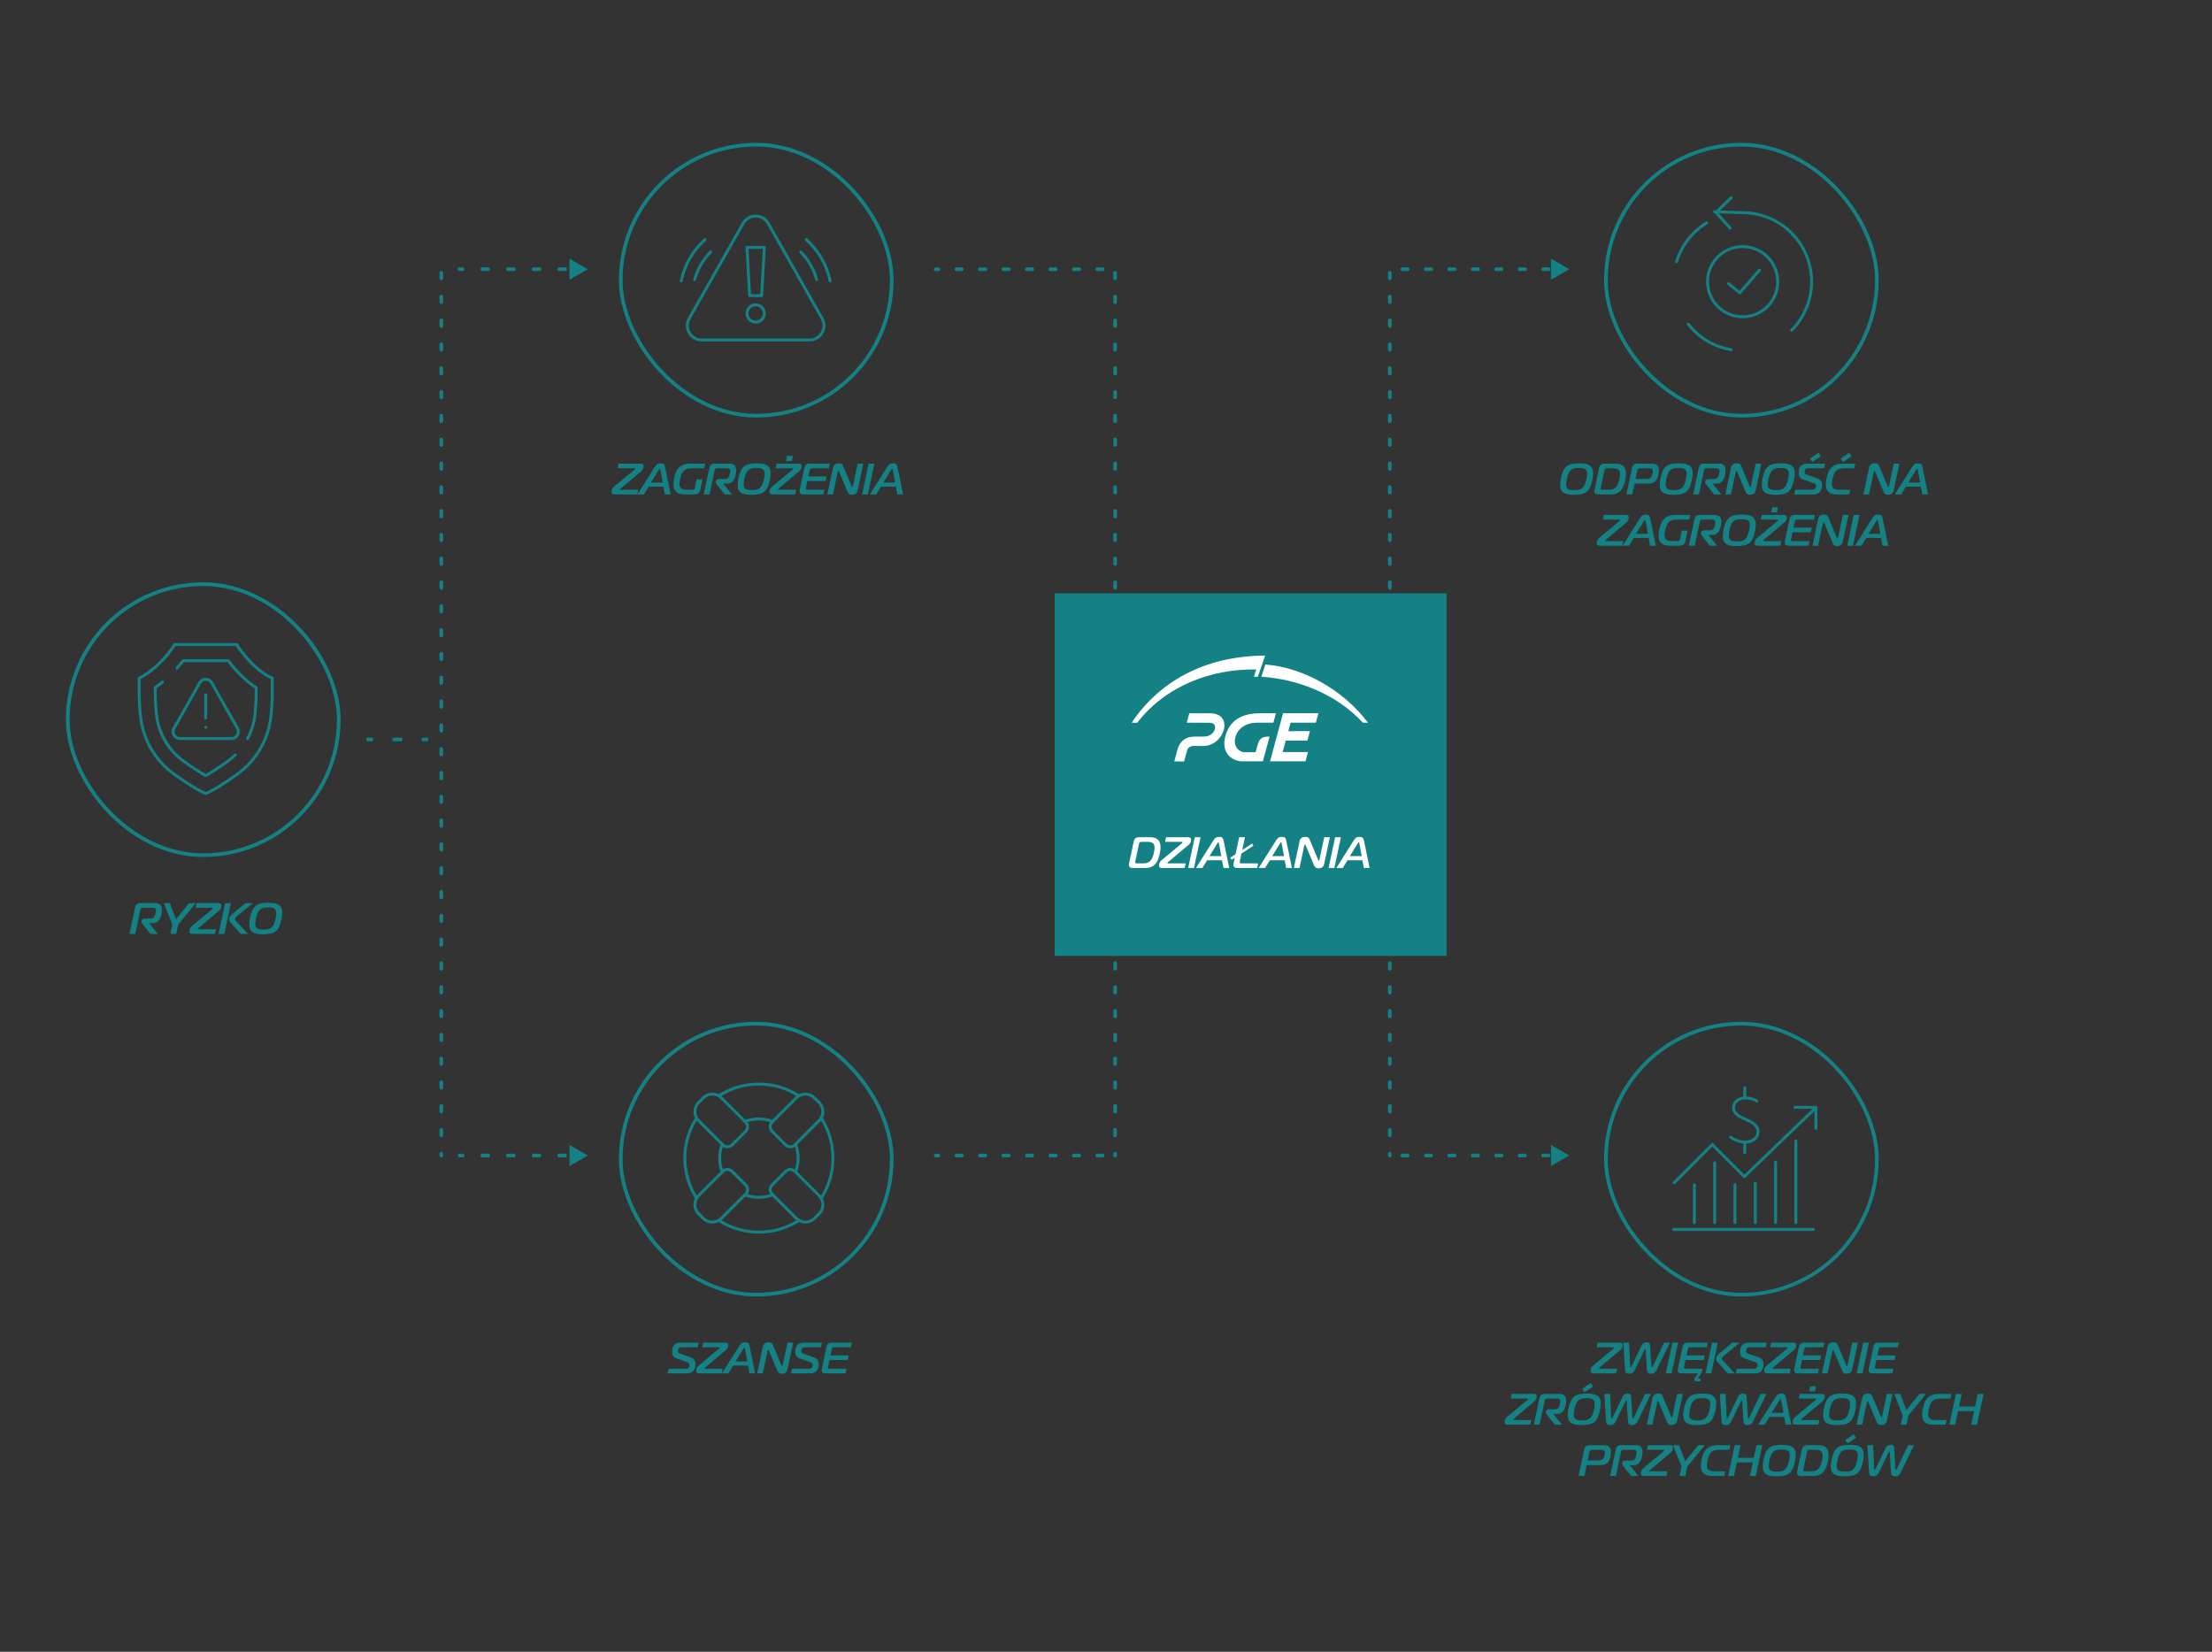 <?xml version="1.0" encoding="UTF-8"?> <svg xmlns="http://www.w3.org/2000/svg" width="604" height="451" viewBox="0 0 604 451" fill="none"><rect x="0" y="0" width="604" height="451" fill="#333333" stroke="none"/><g clip-path="url(#clip0_2005_5137)"><rect x="288.5" y="162.5" width="106" height="98" fill="#148284" stroke="#148284"></rect><path d="M173.985 135H167.961C167.613 135 166.989 134.976 166.989 134.376C166.989 133.848 167.133 133.332 167.637 132.912L173.229 128.268C173.337 128.172 173.421 128.088 173.421 127.98C173.421 127.908 173.385 127.86 173.229 127.86H168.657L168.921 126.6H174.957C175.365 126.6 175.749 126.744 175.749 127.224C175.749 127.752 175.629 128.208 175.149 128.616L169.461 133.392C169.377 133.464 169.293 133.536 169.293 133.656C169.293 133.728 169.341 133.74 169.413 133.74H174.261L173.985 135ZM174.055 135L178.819 127.452C179.263 126.744 179.635 126.504 180.391 126.504C181.111 126.504 181.435 126.732 181.579 127.452L183.139 135H181.567L181.159 132.876H177.115L175.807 135H174.055ZM179.863 128.328L177.751 131.748H180.979L180.343 128.328C180.319 128.196 180.283 127.98 180.175 127.98C180.067 127.98 179.947 128.196 179.863 128.328ZM192.272 127.86H189.008C186.968 127.86 186.188 128.52 185.708 130.8C185.588 131.328 185.528 131.772 185.528 132.144C185.528 133.356 186.188 133.74 187.76 133.74H189.032C189.512 133.74 189.656 133.62 189.752 133.14L190.232 130.884H191.816L191.216 133.74C191.012 134.7 190.436 135 189.716 135H186.86C184.652 135 183.896 133.86 183.896 132.252C183.896 131.76 183.968 131.232 184.076 130.68C184.58 128.16 185.528 126.6 188.528 126.6H192.536L192.272 127.86ZM193.731 135H192.147L193.671 127.86C193.875 126.9 194.319 126.6 195.159 126.6H199.275C200.499 126.6 201.015 127.284 201.015 128.388C201.015 128.688 201.003 129.012 200.931 129.372C200.571 131.22 199.911 132.06 198.387 132.06H197.547L197.535 132.12L199.875 135H197.907L195.711 132.276C195.579 132.108 195.447 131.88 195.447 131.664C195.447 131.628 195.447 131.58 195.459 131.544L195.495 131.376C195.567 131.04 195.867 130.8 196.335 130.8H197.967C198.843 130.8 199.095 130.212 199.299 129.252C199.359 128.988 199.383 128.76 199.383 128.58C199.383 128.088 199.143 127.86 198.411 127.86H195.855C195.375 127.86 195.231 127.98 195.123 128.46L193.731 135ZM206.719 126.504C209.239 126.504 210.427 127.176 210.427 129.204C210.427 129.696 210.379 130.26 210.247 130.92C209.527 134.436 208.267 135.096 205.135 135.096C202.627 135.096 201.427 134.436 201.427 132.396C201.427 131.904 201.487 131.34 201.619 130.68C202.339 127.164 203.611 126.504 206.719 126.504ZM203.251 130.8C203.131 131.376 203.059 131.868 203.059 132.252C203.059 133.476 203.719 133.836 205.279 133.836C207.343 133.836 208.099 133.2 208.615 130.8C208.735 130.236 208.795 129.756 208.795 129.372C208.795 128.124 208.135 127.764 206.563 127.764C204.499 127.764 203.755 128.4 203.251 130.8ZM217.121 135H211.097C210.749 135 210.125 134.976 210.125 134.376C210.125 133.848 210.269 133.332 210.773 132.912L216.365 128.268C216.473 128.172 216.557 128.088 216.557 127.98C216.557 127.908 216.521 127.86 216.365 127.86H211.793L212.057 126.6H218.093C218.501 126.6 218.885 126.744 218.885 127.224C218.885 127.752 218.765 128.208 218.285 128.616L212.597 133.392C212.513 133.464 212.429 133.536 212.429 133.656C212.429 133.728 212.477 133.74 212.549 133.74H217.397L217.121 135ZM216.209 125.904H214.625L214.925 124.512H216.509L216.209 125.904ZM225.1 133.74L224.824 135H219.316C218.716 135 218.32 134.712 218.32 134.112C218.32 134.004 218.344 133.872 218.368 133.74L219.616 127.86C219.82 126.9 220.264 126.6 221.104 126.6H226.564L226.3 127.86H221.8C221.32 127.86 221.176 127.98 221.068 128.46L220.72 130.08H225.7L225.436 131.34H220.456L220.072 133.14C220.048 133.248 220.036 133.344 220.036 133.416C220.036 133.668 220.18 133.74 220.552 133.74H225.1ZM235.737 126.6L234.189 133.908C234.009 134.76 233.373 135.096 232.689 135.096C232.173 135.096 231.729 134.976 231.477 134.388L229.125 128.796C229.041 128.604 229.017 128.592 228.981 128.592C228.921 128.592 228.801 128.652 228.765 128.832L227.445 135H225.909L227.481 127.644C227.637 126.912 228.201 126.504 229.005 126.504C229.761 126.504 230.037 126.792 230.193 127.164L232.557 132.792C232.605 132.876 232.605 132.996 232.713 132.996C232.833 132.996 232.869 132.864 232.881 132.792L234.201 126.6H235.737ZM236.973 135H235.389L237.177 126.6H238.761L236.973 135ZM237.512 135L242.276 127.452C242.72 126.744 243.092 126.504 243.848 126.504C244.568 126.504 244.892 126.732 245.036 127.452L246.596 135H245.024L244.616 132.876H240.572L239.264 135H237.512ZM243.32 128.328L241.208 131.748H244.436L243.8 128.328C243.776 128.196 243.74 127.98 243.632 127.98C243.524 127.98 243.404 128.196 243.32 128.328Z" fill="#148284"></path><path d="M182.326 375L182.602 373.74H187.258C188.014 373.74 188.182 373.248 188.242 372.972C188.266 372.852 188.29 372.696 188.29 372.588C188.29 372.336 188.134 372.108 187.63 371.928L184.654 370.884C183.862 370.608 183.526 369.996 183.526 369.216C183.526 369 183.526 368.76 183.562 368.508C183.754 367.296 184.354 366.6 185.926 366.6H190.762L190.498 367.86H186.082C185.566 367.86 185.302 368.004 185.194 368.556C185.17 368.688 185.146 368.856 185.146 368.976C185.146 369.228 185.278 369.444 185.722 369.6L188.47 370.572C189.406 370.896 189.91 371.424 189.91 372.336C189.91 372.528 189.91 372.732 189.874 372.96C189.682 374.208 189.022 375 187.606 375H182.326ZM197.065 375H191.041C190.693 375 190.069 374.976 190.069 374.376C190.069 373.848 190.213 373.332 190.717 372.912L196.309 368.268C196.417 368.172 196.501 368.088 196.501 367.98C196.501 367.908 196.465 367.86 196.309 367.86H191.737L192.001 366.6H198.037C198.445 366.6 198.829 366.744 198.829 367.224C198.829 367.752 198.709 368.208 198.229 368.616L192.541 373.392C192.457 373.464 192.373 373.536 192.373 373.656C192.373 373.728 192.421 373.74 192.493 373.74H197.341L197.065 375ZM197.135 375L201.899 367.452C202.343 366.744 202.715 366.504 203.471 366.504C204.191 366.504 204.515 366.732 204.659 367.452L206.219 375H204.647L204.239 372.876H200.195L198.887 375H197.135ZM202.943 368.328L200.831 371.748H204.059L203.423 368.328C203.399 368.196 203.363 367.98 203.255 367.98C203.147 367.98 203.027 368.196 202.943 368.328ZM216.571 366.6L215.023 373.908C214.843 374.76 214.207 375.096 213.523 375.096C213.007 375.096 212.563 374.976 212.311 374.388L209.959 368.796C209.875 368.604 209.851 368.592 209.815 368.592C209.755 368.592 209.635 368.652 209.599 368.832L208.279 375H206.743L208.315 367.644C208.471 366.912 209.035 366.504 209.839 366.504C210.595 366.504 210.871 366.792 211.027 367.164L213.391 372.792C213.439 372.876 213.439 372.996 213.547 372.996C213.667 372.996 213.703 372.864 213.715 372.792L215.035 366.6H216.571ZM215.971 375L216.247 373.74H220.903C221.659 373.74 221.827 373.248 221.887 372.972C221.911 372.852 221.935 372.696 221.935 372.588C221.935 372.336 221.779 372.108 221.275 371.928L218.299 370.884C217.507 370.608 217.171 369.996 217.171 369.216C217.171 369 217.171 368.76 217.207 368.508C217.399 367.296 217.999 366.6 219.571 366.6H224.407L224.143 367.86H219.727C219.211 367.86 218.947 368.004 218.839 368.556C218.815 368.688 218.791 368.856 218.791 368.976C218.791 369.228 218.923 369.444 219.367 369.6L222.115 370.572C223.051 370.896 223.555 371.424 223.555 372.336C223.555 372.528 223.555 372.732 223.519 372.96C223.327 374.208 222.667 375 221.251 375H215.971ZM231.141 373.74L230.865 375H225.357C224.757 375 224.361 374.712 224.361 374.112C224.361 374.004 224.385 373.872 224.409 373.74L225.657 367.86C225.861 366.9 226.305 366.6 227.145 366.6H232.605L232.341 367.86H227.841C227.361 367.86 227.217 367.98 227.109 368.46L226.761 370.08H231.741L231.477 371.34H226.497L226.113 373.14C226.089 373.248 226.077 373.344 226.077 373.416C226.077 373.668 226.221 373.74 226.593 373.74H231.141Z" fill="#148284"></path><path d="M431.294 126.504C433.814 126.504 435.002 127.176 435.002 129.204C435.002 129.696 434.954 130.26 434.822 130.92C434.102 134.436 432.842 135.096 429.71 135.096C427.202 135.096 426.002 134.436 426.002 132.396C426.002 131.904 426.062 131.34 426.194 130.68C426.914 127.164 428.186 126.504 431.294 126.504ZM427.826 130.8C427.706 131.376 427.634 131.868 427.634 132.252C427.634 133.476 428.294 133.836 429.854 133.836C431.918 133.836 432.674 133.2 433.19 130.8C433.31 130.236 433.37 129.756 433.37 129.372C433.37 128.124 432.71 127.764 431.138 127.764C429.074 127.764 428.33 128.4 427.826 130.8ZM439.811 135H436.343C435.743 135 435.347 134.712 435.347 134.112C435.347 134.004 435.371 133.872 435.395 133.74L436.643 127.86C436.847 126.9 437.291 126.6 438.131 126.6H441.263C443.375 126.6 443.987 127.86 443.987 129.336C443.987 129.852 443.915 130.392 443.807 130.92C443.375 133.08 442.571 135 439.811 135ZM440.567 127.86H438.827C438.347 127.86 438.203 127.98 438.095 128.46L437.099 133.14C437.075 133.248 437.063 133.344 437.063 133.416C437.063 133.668 437.207 133.74 437.579 133.74H439.319C441.239 133.74 441.827 132.48 442.175 130.8C442.283 130.308 442.355 129.864 442.355 129.468C442.355 128.496 441.935 127.86 440.567 127.86ZM444.108 135L445.632 127.86C445.836 126.9 446.28 126.6 447.12 126.6H451.176C452.532 126.6 452.94 127.392 452.94 128.4C452.94 128.724 452.916 129.072 452.856 129.42C452.604 130.872 452.064 132.024 450.144 132.024H446.328L445.692 135H444.108ZM446.592 130.764H449.628C450.708 130.764 450.996 130.26 451.224 129.3C451.284 129.048 451.32 128.82 451.32 128.64C451.32 128.112 451.044 127.86 450.252 127.86H447.816C447.336 127.86 447.192 127.98 447.084 128.46L446.592 130.764ZM458.481 126.504C461.001 126.504 462.189 127.176 462.189 129.204C462.189 129.696 462.141 130.26 462.009 130.92C461.289 134.436 460.029 135.096 456.897 135.096C454.389 135.096 453.189 134.436 453.189 132.396C453.189 131.904 453.249 131.34 453.381 130.68C454.101 127.164 455.373 126.504 458.481 126.504ZM455.013 130.8C454.893 131.376 454.821 131.868 454.821 132.252C454.821 133.476 455.481 133.836 457.041 133.836C459.105 133.836 459.861 133.2 460.377 130.8C460.497 130.236 460.557 129.756 460.557 129.372C460.557 128.124 459.897 127.764 458.325 127.764C456.261 127.764 455.517 128.4 455.013 130.8ZM463.891 135H462.307L463.831 127.86C464.035 126.9 464.479 126.6 465.319 126.6H469.435C470.659 126.6 471.175 127.284 471.175 128.388C471.175 128.688 471.163 129.012 471.091 129.372C470.731 131.22 470.071 132.06 468.547 132.06H467.707L467.695 132.12L470.035 135H468.067L465.871 132.276C465.739 132.108 465.607 131.88 465.607 131.664C465.607 131.628 465.607 131.58 465.619 131.544L465.655 131.376C465.727 131.04 466.027 130.8 466.495 130.8H468.127C469.003 130.8 469.255 130.212 469.459 129.252C469.519 128.988 469.543 128.76 469.543 128.58C469.543 128.088 469.303 127.86 468.571 127.86H466.015C465.535 127.86 465.391 127.98 465.283 128.46L463.891 135ZM480.947 126.6L479.399 133.908C479.219 134.76 478.583 135.096 477.899 135.096C477.383 135.096 476.939 134.976 476.687 134.388L474.335 128.796C474.251 128.604 474.227 128.592 474.191 128.592C474.131 128.592 474.011 128.652 473.975 128.832L472.655 135H471.119L472.691 127.644C472.847 126.912 473.411 126.504 474.215 126.504C474.971 126.504 475.247 126.792 475.403 127.164L477.767 132.792C477.815 132.876 477.815 132.996 477.923 132.996C478.043 132.996 478.079 132.864 478.091 132.792L479.411 126.6H480.947ZM486.36 126.504C488.88 126.504 490.068 127.176 490.068 129.204C490.068 129.696 490.02 130.26 489.888 130.92C489.168 134.436 487.908 135.096 484.776 135.096C482.268 135.096 481.068 134.436 481.068 132.396C481.068 131.904 481.128 131.34 481.26 130.68C481.98 127.164 483.252 126.504 486.36 126.504ZM482.892 130.8C482.772 131.376 482.7 131.868 482.7 132.252C482.7 133.476 483.36 133.836 484.92 133.836C486.984 133.836 487.74 133.2 488.256 130.8C488.376 130.236 488.436 129.756 488.436 129.372C488.436 128.124 487.776 127.764 486.204 127.764C484.14 127.764 483.396 128.4 482.892 130.8ZM489.934 135L490.21 133.74H494.866C495.622 133.74 495.79 133.248 495.85 132.972C495.874 132.852 495.898 132.696 495.898 132.588C495.898 132.336 495.742 132.108 495.238 131.928L492.262 130.884C491.47 130.608 491.134 129.996 491.134 129.216C491.134 129 491.134 128.76 491.17 128.508C491.362 127.296 491.962 126.6 493.534 126.6H498.37L498.106 127.86H493.69C493.174 127.86 492.91 128.004 492.802 128.556C492.778 128.688 492.754 128.856 492.754 128.976C492.754 129.228 492.886 129.444 493.33 129.6L496.078 130.572C497.014 130.896 497.518 131.424 497.518 132.336C497.518 132.528 497.518 132.732 497.482 132.96C497.29 134.208 496.63 135 495.214 135H489.934ZM496.534 123.636L497.23 124.536L494.902 126.12L494.218 125.232L496.534 123.636ZM504.924 135H501.54C499.332 135 498.564 133.86 498.564 132.252C498.564 131.76 498.636 131.232 498.744 130.68C499.248 128.16 500.208 126.6 503.208 126.6H506.58L506.316 127.86H503.688C501.648 127.86 500.856 128.52 500.376 130.8C500.256 131.328 500.196 131.772 500.196 132.144C500.196 133.356 500.868 133.74 502.44 133.74H505.2L504.924 135ZM504.924 123.636L505.62 124.536L503.292 126.12L502.608 125.232L504.924 123.636ZM518.635 126.6L517.087 133.908C516.907 134.76 516.271 135.096 515.587 135.096C515.071 135.096 514.627 134.976 514.375 134.388L512.023 128.796C511.939 128.604 511.915 128.592 511.879 128.592C511.819 128.592 511.699 128.652 511.663 128.832L510.343 135H508.807L510.379 127.644C510.535 126.912 511.099 126.504 511.903 126.504C512.659 126.504 512.935 126.792 513.091 127.164L515.455 132.792C515.503 132.876 515.503 132.996 515.611 132.996C515.731 132.996 515.767 132.864 515.779 132.792L517.099 126.6H518.635ZM517.387 135L522.151 127.452C522.595 126.744 522.967 126.504 523.723 126.504C524.443 126.504 524.767 126.732 524.911 127.452L526.471 135H524.899L524.491 132.876H520.447L519.139 135H517.387ZM523.195 128.328L521.083 131.748H524.311L523.675 128.328C523.651 128.196 523.615 127.98 523.507 127.98C523.399 127.98 523.279 128.196 523.195 128.328ZM442.985 149H436.961C436.613 149 435.989 148.976 435.989 148.376C435.989 147.848 436.133 147.332 436.637 146.912L442.229 142.268C442.337 142.172 442.421 142.088 442.421 141.98C442.421 141.908 442.385 141.86 442.229 141.86H437.657L437.921 140.6H443.957C444.365 140.6 444.749 140.744 444.749 141.224C444.749 141.752 444.629 142.208 444.149 142.616L438.461 147.392C438.377 147.464 438.293 147.536 438.293 147.656C438.293 147.728 438.341 147.74 438.413 147.74H443.261L442.985 149ZM443.055 149L447.819 141.452C448.263 140.744 448.635 140.504 449.391 140.504C450.111 140.504 450.435 140.732 450.579 141.452L452.139 149H450.567L450.159 146.876H446.115L444.807 149H443.055ZM448.863 142.328L446.751 145.748H449.979L449.343 142.328C449.319 142.196 449.283 141.98 449.175 141.98C449.067 141.98 448.947 142.196 448.863 142.328ZM461.272 141.86H458.008C455.968 141.86 455.188 142.52 454.708 144.8C454.588 145.328 454.528 145.772 454.528 146.144C454.528 147.356 455.188 147.74 456.76 147.74H458.032C458.512 147.74 458.656 147.62 458.752 147.14L459.232 144.884H460.816L460.216 147.74C460.012 148.7 459.436 149 458.716 149H455.86C453.652 149 452.896 147.86 452.896 146.252C452.896 145.76 452.968 145.232 453.076 144.68C453.58 142.16 454.528 140.6 457.528 140.6H461.536L461.272 141.86ZM462.731 149H461.147L462.671 141.86C462.875 140.9 463.319 140.6 464.159 140.6H468.275C469.499 140.6 470.015 141.284 470.015 142.388C470.015 142.688 470.003 143.012 469.931 143.372C469.571 145.22 468.911 146.06 467.387 146.06H466.547L466.535 146.12L468.875 149H466.907L464.711 146.276C464.579 146.108 464.447 145.88 464.447 145.664C464.447 145.628 464.447 145.58 464.459 145.544L464.495 145.376C464.567 145.04 464.867 144.8 465.335 144.8H466.967C467.843 144.8 468.095 144.212 468.299 143.252C468.359 142.988 468.383 142.76 468.383 142.58C468.383 142.088 468.143 141.86 467.411 141.86H464.855C464.375 141.86 464.231 141.98 464.123 142.46L462.731 149ZM475.719 140.504C478.239 140.504 479.427 141.176 479.427 143.204C479.427 143.696 479.379 144.26 479.247 144.92C478.527 148.436 477.267 149.096 474.135 149.096C471.627 149.096 470.427 148.436 470.427 146.396C470.427 145.904 470.487 145.34 470.619 144.68C471.339 141.164 472.611 140.504 475.719 140.504ZM472.251 144.8C472.131 145.376 472.059 145.868 472.059 146.252C472.059 147.476 472.719 147.836 474.279 147.836C476.343 147.836 477.099 147.2 477.615 144.8C477.735 144.236 477.795 143.756 477.795 143.372C477.795 142.124 477.135 141.764 475.563 141.764C473.499 141.764 472.755 142.4 472.251 144.8ZM486.121 149H480.097C479.749 149 479.125 148.976 479.125 148.376C479.125 147.848 479.269 147.332 479.773 146.912L485.365 142.268C485.473 142.172 485.557 142.088 485.557 141.98C485.557 141.908 485.521 141.86 485.365 141.86H480.793L481.057 140.6H487.093C487.501 140.6 487.885 140.744 487.885 141.224C487.885 141.752 487.765 142.208 487.285 142.616L481.597 147.392C481.513 147.464 481.429 147.536 481.429 147.656C481.429 147.728 481.477 147.74 481.549 147.74H486.397L486.121 149ZM485.209 139.904H483.625L483.925 138.512H485.509L485.209 139.904ZM494.1 147.74L493.824 149H488.316C487.716 149 487.32 148.712 487.32 148.112C487.32 148.004 487.344 147.872 487.368 147.74L488.616 141.86C488.82 140.9 489.264 140.6 490.104 140.6H495.564L495.3 141.86H490.8C490.32 141.86 490.176 141.98 490.068 142.46L489.72 144.08H494.7L494.436 145.34H489.456L489.072 147.14C489.048 147.248 489.036 147.344 489.036 147.416C489.036 147.668 489.18 147.74 489.552 147.74H494.1ZM504.737 140.6L503.189 147.908C503.009 148.76 502.373 149.096 501.689 149.096C501.173 149.096 500.729 148.976 500.477 148.388L498.125 142.796C498.041 142.604 498.017 142.592 497.981 142.592C497.921 142.592 497.801 142.652 497.765 142.832L496.445 149H494.909L496.481 141.644C496.637 140.912 497.201 140.504 498.005 140.504C498.761 140.504 499.037 140.792 499.193 141.164L501.557 146.792C501.605 146.876 501.605 146.996 501.713 146.996C501.833 146.996 501.869 146.864 501.881 146.792L503.201 140.6H504.737ZM505.973 149H504.389L506.177 140.6H507.761L505.973 149ZM506.512 149L511.276 141.452C511.72 140.744 512.092 140.504 512.848 140.504C513.568 140.504 513.892 140.732 514.036 141.452L515.596 149H514.024L513.616 146.876H509.572L508.264 149H506.512ZM512.32 142.328L510.208 145.748H513.436L512.8 142.328C512.776 142.196 512.74 141.98 512.632 141.98C512.524 141.98 512.404 142.196 512.32 142.328Z" fill="#148284"></path><path d="M441.297 375H435.273C434.925 375 434.301 374.976 434.301 374.376C434.301 373.848 434.445 373.332 434.949 372.912L440.541 368.268C440.649 368.172 440.733 368.088 440.733 367.98C440.733 367.908 440.697 367.86 440.541 367.86H435.969L436.233 366.6H442.269C442.677 366.6 443.061 366.744 443.061 367.224C443.061 367.752 442.941 368.208 442.461 368.616L436.773 373.392C436.689 373.464 436.605 373.536 436.605 373.656C436.605 373.728 436.653 373.74 436.725 373.74H441.573L441.297 375ZM445.472 373.116L448.244 367.368C448.4 367.044 448.7 366.504 449.6 366.504C450.416 366.504 450.548 366.984 450.572 367.368L450.92 373.116C450.92 373.2 450.968 373.32 451.052 373.32C451.16 373.32 451.256 373.164 451.304 373.068L454.388 366.6H455.996L452.408 373.92C452.084 374.58 451.772 375.096 450.812 375.096C449.852 375.096 449.732 374.58 449.696 374.016L449.372 368.58C449.372 368.424 449.336 368.352 449.264 368.352C449.18 368.352 449.132 368.424 449.048 368.58L446.408 374.016C446.132 374.58 445.808 375.096 444.848 375.096C443.888 375.096 443.768 374.58 443.72 373.92L443.264 366.6H444.824L445.124 373.092C445.124 373.188 445.124 373.32 445.244 373.32C445.328 373.32 445.424 373.224 445.472 373.116ZM456.438 375H454.854L456.642 366.6H458.226L456.438 375ZM464.261 377.16H463.217C462.905 377.16 462.629 377.016 462.629 376.668C462.629 376.452 462.689 376.296 462.869 376.056L463.649 375H459.101C458.501 375 458.105 374.712 458.105 374.112C458.105 374.004 458.129 373.872 458.153 373.74L459.401 367.86C459.605 366.9 460.049 366.6 460.889 366.6H466.349L466.085 367.86H461.585C461.105 367.86 460.961 367.98 460.853 368.46L460.505 370.08H465.485L465.221 371.34H460.241L459.857 373.14C459.833 373.248 459.821 373.344 459.821 373.416C459.821 373.668 459.965 373.74 460.337 373.74H464.885L464.609 375L463.805 376.056C463.697 376.2 463.661 376.26 463.661 376.332C463.661 376.44 463.829 376.44 463.913 376.44H464.417L464.261 377.16ZM473.734 375H471.79L468.994 371.94C468.802 371.736 468.622 371.364 468.622 371.124C468.622 370.608 468.754 370.152 469.27 369.72L473.026 366.6H475.09L470.722 370.164C470.41 370.416 470.182 370.596 470.182 370.932C470.182 371.196 470.338 371.364 470.518 371.556L473.734 375ZM465.694 375L467.482 366.6H469.066L467.278 375H465.694ZM473.961 375L474.237 373.74H478.893C479.649 373.74 479.817 373.248 479.877 372.972C479.901 372.852 479.925 372.696 479.925 372.588C479.925 372.336 479.769 372.108 479.265 371.928L476.289 370.884C475.497 370.608 475.161 369.996 475.161 369.216C475.161 369 475.161 368.76 475.197 368.508C475.389 367.296 475.989 366.6 477.561 366.6H482.397L482.133 367.86H477.717C477.201 367.86 476.937 368.004 476.829 368.556C476.805 368.688 476.781 368.856 476.781 368.976C476.781 369.228 476.913 369.444 477.357 369.6L480.105 370.572C481.041 370.896 481.545 371.424 481.545 372.336C481.545 372.528 481.545 372.732 481.509 372.96C481.317 374.208 480.657 375 479.241 375H473.961ZM488.699 375H482.675C482.327 375 481.703 374.976 481.703 374.376C481.703 373.848 481.847 373.332 482.351 372.912L487.943 368.268C488.051 368.172 488.135 368.088 488.135 367.98C488.135 367.908 488.099 367.86 487.943 367.86H483.371L483.635 366.6H489.671C490.079 366.6 490.463 366.744 490.463 367.224C490.463 367.752 490.343 368.208 489.863 368.616L484.175 373.392C484.091 373.464 484.007 373.536 484.007 373.656C484.007 373.728 484.055 373.74 484.127 373.74H488.975L488.699 375ZM496.678 373.74L496.402 375H490.894C490.294 375 489.898 374.712 489.898 374.112C489.898 374.004 489.922 373.872 489.946 373.74L491.194 367.86C491.398 366.9 491.842 366.6 492.682 366.6H498.142L497.878 367.86H493.378C492.898 367.86 492.754 367.98 492.646 368.46L492.298 370.08H497.278L497.014 371.34H492.034L491.65 373.14C491.626 373.248 491.614 373.344 491.614 373.416C491.614 373.668 491.758 373.74 492.13 373.74H496.678ZM507.315 366.6L505.767 373.908C505.587 374.76 504.951 375.096 504.267 375.096C503.751 375.096 503.307 374.976 503.055 374.388L500.703 368.796C500.619 368.604 500.595 368.592 500.559 368.592C500.499 368.592 500.379 368.652 500.343 368.832L499.023 375H497.487L499.059 367.644C499.215 366.912 499.779 366.504 500.583 366.504C501.339 366.504 501.615 366.792 501.771 367.164L504.135 372.792C504.183 372.876 504.183 372.996 504.291 372.996C504.411 372.996 504.447 372.864 504.459 372.792L505.779 366.6H507.315ZM508.551 375H506.967L508.755 366.6H510.339L508.551 375ZM516.999 373.74L516.723 375H511.215C510.615 375 510.219 374.712 510.219 374.112C510.219 374.004 510.243 373.872 510.267 373.74L511.515 367.86C511.719 366.9 512.163 366.6 513.003 366.6H518.463L518.199 367.86H513.699C513.219 367.86 513.075 367.98 512.967 368.46L512.619 370.08H517.599L517.335 371.34H512.355L511.971 373.14C511.947 373.248 511.935 373.344 511.935 373.416C511.935 373.668 512.079 373.74 512.451 373.74H516.999ZM417.836 389H411.812C411.464 389 410.84 388.976 410.84 388.376C410.84 387.848 410.984 387.332 411.488 386.912L417.08 382.268C417.188 382.172 417.272 382.088 417.272 381.98C417.272 381.908 417.236 381.86 417.08 381.86H412.508L412.772 380.6H418.808C419.216 380.6 419.6 380.744 419.6 381.224C419.6 381.752 419.48 382.208 419 382.616L413.312 387.392C413.228 387.464 413.144 387.536 413.144 387.656C413.144 387.728 413.192 387.74 413.264 387.74H418.112L417.836 389ZM420.391 389H418.807L420.331 381.86C420.535 380.9 420.979 380.6 421.819 380.6H425.935C427.159 380.6 427.675 381.284 427.675 382.388C427.675 382.688 427.663 383.012 427.591 383.372C427.231 385.22 426.571 386.06 425.047 386.06H424.207L424.195 386.12L426.535 389H424.567L422.371 386.276C422.239 386.108 422.107 385.88 422.107 385.664C422.107 385.628 422.107 385.58 422.119 385.544L422.155 385.376C422.227 385.04 422.527 384.8 422.995 384.8H424.627C425.503 384.8 425.755 384.212 425.959 383.252C426.019 382.988 426.043 382.76 426.043 382.58C426.043 382.088 425.803 381.86 425.071 381.86H422.515C422.035 381.86 421.891 381.98 421.783 382.46L420.391 389ZM433.379 380.504C435.899 380.504 437.087 381.176 437.087 383.204C437.087 383.696 437.039 384.26 436.907 384.92C436.187 388.436 434.927 389.096 431.795 389.096C429.287 389.096 428.087 388.436 428.087 386.396C428.087 385.904 428.147 385.34 428.279 384.68C428.999 381.164 430.271 380.504 433.379 380.504ZM429.911 384.8C429.791 385.376 429.719 385.868 429.719 386.252C429.719 387.476 430.379 387.836 431.939 387.836C434.003 387.836 434.759 387.2 435.275 384.8C435.395 384.236 435.455 383.756 435.455 383.372C435.455 382.124 434.795 381.764 433.223 381.764C431.159 381.764 430.415 382.4 429.911 384.8ZM434.327 377.636L435.023 378.536L432.695 380.12L432.011 379.232L434.327 377.636ZM440.292 387.116L443.064 381.368C443.22 381.044 443.52 380.504 444.42 380.504C445.236 380.504 445.368 380.984 445.392 381.368L445.74 387.116C445.74 387.2 445.788 387.32 445.872 387.32C445.98 387.32 446.076 387.164 446.124 387.068L449.208 380.6H450.816L447.228 387.92C446.904 388.58 446.592 389.096 445.632 389.096C444.672 389.096 444.552 388.58 444.516 388.016L444.192 382.58C444.192 382.424 444.156 382.352 444.084 382.352C444 382.352 443.952 382.424 443.868 382.58L441.228 388.016C440.952 388.58 440.628 389.096 439.668 389.096C438.708 389.096 438.588 388.58 438.54 387.92L438.084 380.6H439.644L439.944 387.092C439.944 387.188 439.944 387.32 440.064 387.32C440.148 387.32 440.244 387.224 440.292 387.116ZM459.502 380.6L457.954 387.908C457.774 388.76 457.138 389.096 456.454 389.096C455.938 389.096 455.494 388.976 455.242 388.388L452.89 382.796C452.806 382.604 452.782 382.592 452.746 382.592C452.686 382.592 452.566 382.652 452.53 382.832L451.21 389H449.674L451.246 381.644C451.402 380.912 451.966 380.504 452.77 380.504C453.526 380.504 453.802 380.792 453.958 381.164L456.322 386.792C456.37 386.876 456.37 386.996 456.478 386.996C456.598 386.996 456.634 386.864 456.646 386.792L457.966 380.6H459.502ZM464.915 380.504C467.435 380.504 468.623 381.176 468.623 383.204C468.623 383.696 468.575 384.26 468.443 384.92C467.723 388.436 466.463 389.096 463.331 389.096C460.823 389.096 459.623 388.436 459.623 386.396C459.623 385.904 459.683 385.34 459.815 384.68C460.535 381.164 461.807 380.504 464.915 380.504ZM461.447 384.8C461.327 385.376 461.255 385.868 461.255 386.252C461.255 387.476 461.915 387.836 463.475 387.836C465.539 387.836 466.295 387.2 466.811 384.8C466.931 384.236 466.991 383.756 466.991 383.372C466.991 382.124 466.331 381.764 464.759 381.764C462.695 381.764 461.951 382.4 461.447 384.8ZM471.827 387.116L474.599 381.368C474.755 381.044 475.055 380.504 475.955 380.504C476.771 380.504 476.903 380.984 476.927 381.368L477.275 387.116C477.275 387.2 477.323 387.32 477.407 387.32C477.515 387.32 477.611 387.164 477.659 387.068L480.743 380.6H482.351L478.763 387.92C478.439 388.58 478.127 389.096 477.167 389.096C476.207 389.096 476.087 388.58 476.051 388.016L475.727 382.58C475.727 382.424 475.691 382.352 475.619 382.352C475.535 382.352 475.487 382.424 475.403 382.58L472.763 388.016C472.487 388.58 472.163 389.096 471.203 389.096C470.243 389.096 470.123 388.58 470.075 387.92L469.619 380.6H471.179L471.479 387.092C471.479 387.188 471.479 387.32 471.599 387.32C471.683 387.32 471.779 387.224 471.827 387.116ZM480.075 389L484.839 381.452C485.283 380.744 485.655 380.504 486.411 380.504C487.131 380.504 487.455 380.732 487.599 381.452L489.159 389H487.587L487.179 386.876H483.135L481.827 389H480.075ZM485.883 382.328L483.771 385.748H486.999L486.363 382.328C486.339 382.196 486.303 381.98 486.195 381.98C486.087 381.98 485.967 382.196 485.883 382.328ZM496.492 389H490.468C490.12 389 489.496 388.976 489.496 388.376C489.496 387.848 489.64 387.332 490.144 386.912L495.736 382.268C495.844 382.172 495.928 382.088 495.928 381.98C495.928 381.908 495.892 381.86 495.736 381.86H491.164L491.428 380.6H497.464C497.872 380.6 498.256 380.744 498.256 381.224C498.256 381.752 498.136 382.208 497.656 382.616L491.968 387.392C491.884 387.464 491.8 387.536 491.8 387.656C491.8 387.728 491.848 387.74 491.92 387.74H496.768L496.492 389ZM495.58 379.904H493.996L494.296 378.512H495.88L495.58 379.904ZM503.106 380.504C505.626 380.504 506.814 381.176 506.814 383.204C506.814 383.696 506.766 384.26 506.634 384.92C505.914 388.436 504.654 389.096 501.522 389.096C499.014 389.096 497.814 388.436 497.814 386.396C497.814 385.904 497.874 385.34 498.006 384.68C498.726 381.164 499.998 380.504 503.106 380.504ZM499.638 384.8C499.518 385.376 499.446 385.868 499.446 386.252C499.446 387.476 500.106 387.836 501.666 387.836C503.73 387.836 504.486 387.2 505.002 384.8C505.122 384.236 505.182 383.756 505.182 383.372C505.182 382.124 504.522 381.764 502.95 381.764C500.886 381.764 500.142 382.4 499.638 384.8ZM516.76 380.6L515.212 387.908C515.032 388.76 514.396 389.096 513.712 389.096C513.196 389.096 512.752 388.976 512.5 388.388L510.148 382.796C510.064 382.604 510.04 382.592 510.004 382.592C509.944 382.592 509.824 382.652 509.788 382.832L508.468 389H506.932L508.504 381.644C508.66 380.912 509.224 380.504 510.028 380.504C510.784 380.504 511.06 380.792 511.216 381.164L513.58 386.792C513.628 386.876 513.628 386.996 513.736 386.996C513.856 386.996 513.892 386.864 513.904 386.792L515.224 380.6H516.76ZM520.552 385.004L524.128 380.6H525.928L521.14 386.432L520.588 389H519.004L519.556 386.432L517.24 380.6H518.872L520.552 385.004ZM531.209 389H527.825C525.617 389 524.849 387.86 524.849 386.252C524.849 385.76 524.921 385.232 525.029 384.68C525.533 382.16 526.493 380.6 529.493 380.6H532.865L532.601 381.86H529.973C527.933 381.86 527.141 382.52 526.661 384.8C526.541 385.328 526.481 385.772 526.481 386.144C526.481 387.356 527.153 387.74 528.725 387.74H531.485L531.209 389ZM541.615 380.6L539.827 389H538.243L539.035 385.304H534.667L533.875 389H532.291L534.079 380.6H535.663L534.931 384.044H539.299L540.031 380.6H541.615ZM431.035 403L432.559 395.86C432.763 394.9 433.207 394.6 434.047 394.6H438.103C439.459 394.6 439.867 395.392 439.867 396.4C439.867 396.724 439.843 397.072 439.783 397.42C439.531 398.872 438.991 400.024 437.071 400.024H433.255L432.619 403H431.035ZM433.519 398.764H436.555C437.635 398.764 437.923 398.26 438.151 397.3C438.211 397.048 438.247 396.82 438.247 396.64C438.247 396.112 437.971 395.86 437.179 395.86H434.743C434.263 395.86 434.119 395.98 434.011 396.46L433.519 398.764ZM441.233 403H439.649L441.173 395.86C441.377 394.9 441.821 394.6 442.661 394.6H446.777C448.001 394.6 448.517 395.284 448.517 396.388C448.517 396.688 448.505 397.012 448.433 397.372C448.073 399.22 447.413 400.06 445.889 400.06H445.049L445.037 400.12L447.377 403H445.409L443.213 400.276C443.081 400.108 442.949 399.88 442.949 399.664C442.949 399.628 442.949 399.58 442.961 399.544L442.997 399.376C443.069 399.04 443.369 398.8 443.837 398.8H445.469C446.345 398.8 446.597 398.212 446.801 397.252C446.861 396.988 446.885 396.76 446.885 396.58C446.885 396.088 446.645 395.86 445.913 395.86H443.357C442.877 395.86 442.733 395.98 442.625 396.46L441.233 403ZM455.037 403H449.013C448.665 403 448.041 402.976 448.041 402.376C448.041 401.848 448.185 401.332 448.689 400.912L454.281 396.268C454.389 396.172 454.473 396.088 454.473 395.98C454.473 395.908 454.437 395.86 454.281 395.86H449.709L449.973 394.6H456.009C456.417 394.6 456.801 394.744 456.801 395.224C456.801 395.752 456.681 396.208 456.201 396.616L450.513 401.392C450.429 401.464 450.345 401.536 450.345 401.656C450.345 401.728 450.393 401.74 450.465 401.74H455.313L455.037 403ZM460.148 399.004L463.724 394.6H465.524L460.736 400.432L460.184 403H458.6L459.152 400.432L456.836 394.6H458.468L460.148 399.004ZM470.805 403H467.421C465.213 403 464.445 401.86 464.445 400.252C464.445 399.76 464.517 399.232 464.625 398.68C465.129 396.16 466.089 394.6 469.089 394.6H472.461L472.197 395.86H469.569C467.529 395.86 466.737 396.52 466.257 398.8C466.137 399.328 466.077 399.772 466.077 400.144C466.077 401.356 466.749 401.74 468.321 401.74H471.081L470.805 403ZM481.211 394.6L479.423 403H477.839L478.631 399.304H474.263L473.471 403H471.887L473.675 394.6H475.259L474.527 398.044H478.895L479.627 394.6H481.211ZM486.624 394.504C489.144 394.504 490.332 395.176 490.332 397.204C490.332 397.696 490.284 398.26 490.152 398.92C489.432 402.436 488.172 403.096 485.04 403.096C482.532 403.096 481.332 402.436 481.332 400.396C481.332 399.904 481.392 399.34 481.524 398.68C482.244 395.164 483.516 394.504 486.624 394.504ZM483.156 398.8C483.036 399.376 482.964 399.868 482.964 400.252C482.964 401.476 483.624 401.836 485.184 401.836C487.248 401.836 488.004 401.2 488.52 398.8C488.64 398.236 488.7 397.756 488.7 397.372C488.7 396.124 488.04 395.764 486.468 395.764C484.404 395.764 483.66 396.4 483.156 398.8ZM495.142 403H491.674C491.074 403 490.678 402.712 490.678 402.112C490.678 402.004 490.702 401.872 490.726 401.74L491.974 395.86C492.178 394.9 492.622 394.6 493.462 394.6H496.594C498.706 394.6 499.318 395.86 499.318 397.336C499.318 397.852 499.246 398.392 499.138 398.92C498.706 401.08 497.902 403 495.142 403ZM495.898 395.86H494.158C493.678 395.86 493.534 395.98 493.426 396.46L492.43 401.14C492.406 401.248 492.394 401.344 492.394 401.416C492.394 401.668 492.538 401.74 492.91 401.74H494.65C496.57 401.74 497.158 400.48 497.506 398.8C497.614 398.308 497.686 397.864 497.686 397.468C497.686 396.496 497.266 395.86 495.898 395.86ZM505.198 394.504C507.718 394.504 508.906 395.176 508.906 397.204C508.906 397.696 508.858 398.26 508.726 398.92C508.006 402.436 506.746 403.096 503.614 403.096C501.106 403.096 499.906 402.436 499.906 400.396C499.906 399.904 499.966 399.34 500.098 398.68C500.818 395.164 502.09 394.504 505.198 394.504ZM501.73 398.8C501.61 399.376 501.538 399.868 501.538 400.252C501.538 401.476 502.198 401.836 503.758 401.836C505.822 401.836 506.578 401.2 507.094 398.8C507.214 398.236 507.274 397.756 507.274 397.372C507.274 396.124 506.614 395.764 505.042 395.764C502.978 395.764 502.234 396.4 501.73 398.8ZM506.146 391.636L506.842 392.536L504.514 394.12L503.83 393.232L506.146 391.636ZM512.111 401.116L514.883 395.368C515.039 395.044 515.339 394.504 516.239 394.504C517.055 394.504 517.187 394.984 517.211 395.368L517.559 401.116C517.559 401.2 517.607 401.32 517.691 401.32C517.799 401.32 517.895 401.164 517.943 401.068L521.027 394.6H522.635L519.047 401.92C518.723 402.58 518.411 403.096 517.451 403.096C516.491 403.096 516.371 402.58 516.335 402.016L516.011 396.58C516.011 396.424 515.975 396.352 515.903 396.352C515.819 396.352 515.771 396.424 515.687 396.58L513.047 402.016C512.771 402.58 512.447 403.096 511.487 403.096C510.527 403.096 510.407 402.58 510.359 401.92L509.903 394.6H511.463L511.763 401.092C511.763 401.188 511.763 401.32 511.883 401.32C511.967 401.32 512.063 401.224 512.111 401.116Z" fill="#148284"></path><rect x="18.5" y="159.5" width="74" height="74" rx="37" stroke="#148284"></rect><rect x="169.5" y="39.5" width="74" height="74" rx="37" stroke="#148284"></rect><rect x="438.5" y="39.5" width="74" height="74" rx="37" stroke="#148284"></rect><rect x="438.5" y="279.5" width="74" height="74" rx="37" stroke="#148284"></rect><rect x="169.5" y="279.5" width="74" height="74" rx="37" stroke="#148284"></rect><path d="M64.835 198.847L57.813 186.439C57.092 185.164 55.255 185.164 54.534 186.439L47.512 198.847C46.801 200.101 47.709 201.659 49.151 201.659H63.197C64.638 201.659 65.546 200.104 64.835 198.847Z" stroke="#148284" stroke-width="0.8" stroke-linecap="round" stroke-linejoin="round"></path><path d="M56.172 189.716V196.053" stroke="#148284" stroke-width="0.8" stroke-linecap="round" stroke-linejoin="round"></path><path d="M56.181 198.572H56.163V198.588H56.181V198.572Z" stroke="#148284" stroke-width="0.8" stroke-linecap="round" stroke-linejoin="round"></path><path d="M47.721 176H64.622C66.741 179.33 70.572 183.567 74.341 185.161V188.858C74.341 191.148 74.213 193.433 73.959 195.709C73.252 202.033 69.888 207.752 64.715 211.446C61.653 213.632 58.386 215.767 56.17 216.666C53.955 215.765 50.687 213.632 47.626 211.446C42.453 207.752 39.086 202.033 38.381 195.709C38.127 193.436 38 191.148 38 188.858V185.161C41.776 183.35 45.599 179.33 47.718 176H47.721Z" stroke="#148284" stroke-width="0.8" stroke-linecap="round" stroke-linejoin="round"></path><path d="M44.389 186.224C43.746 186.744 43.079 187.241 42.392 187.696V188.856C42.392 190.972 42.51 193.114 42.746 195.217C43.312 200.289 46.02 204.898 50.174 207.865C53 209.882 54.911 211.072 56.17 211.772C57.427 211.072 59.34 209.884 62.166 207.865C62.91 207.333 63.608 206.749 64.257 206.116" stroke="#148284" stroke-width="0.8" stroke-linecap="round" stroke-linejoin="round"></path><path d="M67.591 201.679C68.654 199.69 69.343 197.502 69.597 195.217C69.832 193.114 69.95 190.972 69.95 188.856V187.772C66.977 185.852 64.308 183.052 62.328 180.395H49.999C49.497 181.051 48.945 181.728 48.344 182.407" stroke="#148284" stroke-width="0.8" stroke-linecap="round" stroke-linejoin="round"></path><path d="M207.976 80.716H204.693L203.969 67.555H208.699L207.976 80.716Z" stroke="#148284" stroke-width="0.8" stroke-linecap="round" stroke-linejoin="round"></path><path d="M206.333 87.948C207.64 87.948 208.699 86.891 208.699 85.587C208.699 84.282 207.64 83.225 206.333 83.225C205.026 83.225 203.967 84.282 203.967 85.587C203.967 86.891 205.026 87.948 206.333 87.948Z" stroke="#148284" stroke-width="0.8" stroke-linecap="round" stroke-linejoin="round"></path><path d="M224.475 86.952L209.768 61C208.257 58.333 204.412 58.333 202.901 61L188.195 86.952C186.707 89.579 188.606 92.832 191.628 92.832H221.044C224.066 92.832 225.965 89.579 224.477 86.952H224.475Z" stroke="#148284" stroke-width="0.8" stroke-linecap="round" stroke-linejoin="round"></path><path d="M189.678 76.319C190.057 74.937 190.616 73.583 191.365 72.284C192.113 70.988 193.008 69.826 194.015 68.807" stroke="#148284" stroke-width="0.8" stroke-linecap="round" stroke-linejoin="round"></path><path d="M192.523 65.424C190.903 66.857 189.484 68.569 188.345 70.542C187.206 72.516 186.432 74.6 186 76.718" stroke="#148284" stroke-width="0.8" stroke-linecap="round" stroke-linejoin="round"></path><path d="M222.99 76.319C222.611 74.937 222.052 73.583 221.303 72.284C220.554 70.988 219.66 69.826 218.653 68.807" stroke="#148284" stroke-width="0.8" stroke-linecap="round" stroke-linejoin="round"></path><path d="M220.145 65.424C221.765 66.857 223.184 68.569 224.323 70.542C225.462 72.516 226.236 74.6 226.668 76.718" stroke="#148284" stroke-width="0.8" stroke-linecap="round" stroke-linejoin="round"></path><path d="M196.276 333.222C202.919 337.506 211.518 337.506 218.161 333.222" stroke="#148284" stroke-width="0.8" stroke-linecap="round" stroke-linejoin="round"></path><path d="M196.276 299.213C202.919 294.929 211.518 294.929 218.161 299.213" stroke="#148284" stroke-width="0.8" stroke-linecap="round" stroke-linejoin="round"></path><path d="M190.213 305.276C185.929 311.919 185.929 320.519 190.213 327.162" stroke="#148284" stroke-width="0.8" stroke-linecap="round" stroke-linejoin="round"></path><path d="M224.222 305.276C225.784 307.697 226.775 310.38 227.198 313.13C227.517 315.204 227.512 317.323 227.182 319.398C226.752 322.118 225.765 324.768 224.22 327.159" stroke="#148284" stroke-width="0.8" stroke-linecap="round" stroke-linejoin="round"></path><path d="M217.228 312.429C217.362 312.783 217.478 313.143 217.572 313.508C218.097 315.521 218.027 317.654 217.364 319.631C217.323 319.759 217.277 319.883 217.23 320.008" stroke="#148284" stroke-width="0.8" stroke-linecap="round" stroke-linejoin="round"></path><path d="M197.205 312.427C196.28 314.865 196.283 317.57 197.205 320.008" stroke="#148284" stroke-width="0.8" stroke-linecap="round" stroke-linejoin="round"></path><path d="M203.427 306.205C205.862 305.283 208.57 305.283 211.005 306.205" stroke="#148284" stroke-width="0.8" stroke-linecap="round" stroke-linejoin="round"></path><path d="M203.427 326.232C205.864 327.152 208.57 327.154 211.008 326.232" stroke="#148284" stroke-width="0.8" stroke-linecap="round" stroke-linejoin="round"></path><path d="M223.672 305.985L217.054 312.602C216.359 313.298 215.229 313.298 214.534 312.602L210.83 308.899C210.134 308.203 210.134 307.073 210.83 306.378L217.447 299.76C218.808 298.397 221.017 298.397 222.38 299.76L223.672 301.052C225.035 302.413 225.035 304.622 223.672 305.985Z" stroke="#148284" stroke-width="0.8" stroke-linecap="round" stroke-linejoin="round"></path><path d="M199.899 319.832L203.603 323.536C204.298 324.231 204.298 325.361 203.603 326.057L196.985 332.674C195.624 334.035 193.415 334.035 192.052 332.674L190.76 331.383C189.4 330.019 189.4 327.813 190.76 326.45L197.378 319.832C198.073 319.137 199.203 319.137 199.899 319.832Z" stroke="#148284" stroke-width="0.8" stroke-linecap="round" stroke-linejoin="round"></path><path d="M196.985 299.763L203.603 306.38C204.298 307.076 204.298 308.205 203.603 308.901L199.899 312.605C199.203 313.3 198.073 313.3 197.378 312.605L190.76 305.987C189.4 304.624 189.4 302.418 190.76 301.054L192.052 299.763C193.413 298.399 195.622 298.399 196.985 299.763Z" stroke="#148284" stroke-width="0.8" stroke-linecap="round" stroke-linejoin="round"></path><path d="M223.672 331.383L222.38 332.674C221.019 334.035 218.81 334.035 217.447 332.674L210.83 326.057C210.134 325.361 210.134 324.231 210.83 323.536L214.534 319.832C215.229 319.137 216.359 319.137 217.054 319.832L223.672 326.45C225.035 327.813 225.035 330.019 223.672 331.383Z" stroke="#148284" stroke-width="0.8" stroke-linecap="round" stroke-linejoin="round"></path><path d="M494.655 77.61C494.271 88.005 485.535 96.12 475.139 95.737C464.747 95.353 456.629 86.617 457.013 76.222C457.256 69.676 460.809 64.033 466.006 60.849" stroke="#148284" stroke-width="0.8" stroke-linecap="round" stroke-linejoin="round" stroke-dasharray="14 18"></path><path d="M494.655 77.61C495.038 67.215 486.924 58.479 476.528 58.095L468.164 57.818" stroke="#148284" stroke-width="0.8" stroke-linecap="round" stroke-linejoin="round"></path><path d="M472.43 62.296L468.548 58.012L472.696 54" stroke="#148284" stroke-width="0.8" stroke-linecap="round" stroke-linejoin="round"></path><path d="M477.139 86.407C482.381 85.688 486.047 80.856 485.328 75.614C484.609 70.372 479.778 66.706 474.536 67.425C469.294 68.144 465.628 72.976 466.347 78.218C467.066 83.459 471.898 87.126 477.139 86.407Z" stroke="#148284" stroke-width="0.8" stroke-linecap="round" stroke-linejoin="round"></path><path d="M471.995 77.448L475.057 79.948L480.438 73.756" stroke="#148284" stroke-width="0.8" stroke-linecap="round" stroke-linejoin="round"></path><path d="M479.746 300.653C479.134 300.184 477.477 299.648 476.033 299.821C474.254 300.036 473.337 301.351 473.355 302.469C473.376 303.74 474.289 304.667 476.488 305.545C479.18 306.619 480.319 307.825 479.98 309.558C479.769 310.635 478.804 311.739 476.683 311.834C475.072 311.908 473.413 311.171 472.551 310.487" stroke="#148284" stroke-width="0.8" stroke-linecap="round" stroke-linejoin="round"></path><path d="M476.417 314.702V311.841" stroke="#148284" stroke-width="0.8" stroke-linecap="round" stroke-linejoin="round"></path><path d="M476.417 299.793V297" stroke="#148284" stroke-width="0.8" stroke-linecap="round" stroke-linejoin="round"></path><path d="M490.368 333.826V311.531" stroke="#148284" stroke-width="0.8" stroke-linecap="round" stroke-linejoin="round"></path><path d="M484.827 333.826V317.296" stroke="#148284" stroke-width="0.8" stroke-linecap="round" stroke-linejoin="round"></path><path d="M479.284 333.826V323.061" stroke="#148284" stroke-width="0.8" stroke-linecap="round" stroke-linejoin="round"></path><path d="M473.743 333.826V323.472" stroke="#148284" stroke-width="0.8" stroke-linecap="round" stroke-linejoin="round"></path><path d="M468.2 333.826V317.52" stroke="#148284" stroke-width="0.8" stroke-linecap="round" stroke-linejoin="round"></path><path d="M462.657 333.826V323.521" stroke="#148284" stroke-width="0.8" stroke-linecap="round" stroke-linejoin="round"></path><path d="M457 335.678H495.16" stroke="#148284" stroke-width="0.8" stroke-linecap="round" stroke-linejoin="round"></path><path d="M495.846 308.084V302.361H490.128" stroke="#148284" stroke-width="0.8" stroke-linecap="round" stroke-linejoin="round"></path><path d="M495.749 302.532L476.292 321.268L467.556 312.511L457.14 322.953" stroke="#148284" stroke-width="0.8" stroke-linecap="round" stroke-linejoin="round"></path><path d="M312.716 237H309.248C308.648 237 308.252 236.712 308.252 236.112C308.252 236.004 308.276 235.872 308.3 235.74L309.548 229.86C309.752 228.9 310.196 228.6 311.036 228.6H314.168C316.28 228.6 316.892 229.86 316.892 231.336C316.892 231.852 316.82 232.392 316.712 232.92C316.28 235.08 315.476 237 312.716 237ZM313.472 229.86H311.732C311.252 229.86 311.108 229.98 311 230.46L310.004 235.14C309.98 235.248 309.968 235.344 309.968 235.416C309.968 235.668 310.112 235.74 310.484 235.74H312.224C314.144 235.74 314.732 234.48 315.08 232.8C315.188 232.308 315.26 231.864 315.26 231.468C315.26 230.496 314.84 229.86 313.472 229.86ZM323.471 237H317.447C317.099 237 316.475 236.976 316.475 236.376C316.475 235.848 316.619 235.332 317.123 234.912L322.715 230.268C322.823 230.172 322.907 230.088 322.907 229.98C322.907 229.908 322.871 229.86 322.715 229.86H318.143L318.407 228.6H324.443C324.851 228.6 325.235 228.744 325.235 229.224C325.235 229.752 325.115 230.208 324.635 230.616L318.947 235.392C318.863 235.464 318.779 235.536 318.779 235.656C318.779 235.728 318.827 235.74 318.899 235.74H323.747L323.471 237ZM326.026 237H324.442L326.23 228.6H327.814L326.026 237ZM326.565 237L331.329 229.452C331.773 228.744 332.145 228.504 332.901 228.504C333.621 228.504 333.945 228.732 334.089 229.452L335.649 237H334.077L333.669 234.876H329.625L328.317 237H326.565ZM332.373 230.328L330.261 233.748H333.489L332.853 230.328C332.829 230.196 332.793 229.98 332.685 229.98C332.577 229.98 332.457 230.196 332.373 230.328ZM343.264 237H337.792C337.192 237 336.796 236.712 336.796 236.112C336.796 236.004 336.82 235.872 336.844 235.74L337.168 234.204L336.304 234.756L335.932 234.168L337.372 233.232L338.356 228.6H339.94L339.196 232.08L341.884 230.328L342.256 230.916L338.992 233.052L338.548 235.14C338.524 235.248 338.512 235.344 338.512 235.416C338.512 235.668 338.656 235.74 339.028 235.74H343.54L343.264 237ZM343.686 237L348.45 229.452C348.894 228.744 349.266 228.504 350.022 228.504C350.742 228.504 351.066 228.732 351.21 229.452L352.77 237H351.198L350.79 234.876H346.746L345.438 237H343.686ZM349.494 230.328L347.382 233.748H350.61L349.974 230.328C349.95 230.196 349.914 229.98 349.806 229.98C349.698 229.98 349.578 230.196 349.494 230.328ZM363.121 228.6L361.573 235.908C361.393 236.76 360.757 237.096 360.073 237.096C359.557 237.096 359.113 236.976 358.861 236.388L356.509 230.796C356.425 230.604 356.401 230.592 356.365 230.592C356.305 230.592 356.185 230.652 356.149 230.832L354.829 237H353.293L354.865 229.644C355.021 228.912 355.585 228.504 356.389 228.504C357.145 228.504 357.421 228.792 357.577 229.164L359.941 234.792C359.989 234.876 359.989 234.996 360.097 234.996C360.217 234.996 360.253 234.864 360.265 234.792L361.585 228.6H363.121ZM364.358 237H362.774L364.562 228.6H366.146L364.358 237ZM364.897 237L369.661 229.452C370.105 228.744 370.477 228.504 371.233 228.504C371.953 228.504 372.277 228.732 372.421 229.452L373.981 237H372.409L372.001 234.876H367.957L366.649 237H364.897ZM370.705 230.328L368.593 233.748H371.821L371.185 230.328C371.161 230.196 371.125 229.98 371.017 229.98C370.909 229.98 370.789 230.196 370.705 230.328Z" fill="white"></path><g clip-path="url(#clip1_2005_5137)"><path d="M372.138 197.331C364.849 189.401 354.199 185.411 344.412 184.775L345.497 181.445C355.796 182.197 366.866 188.418 373.528 197.331H372.138Z" fill="white"></path><path d="M345.458 179L343.457 184.783H342.387L343.021 182.792C330.828 182.594 318.374 187.178 310.52 197.34H309C317.488 184.7 330.82 179.058 345.458 179Z" fill="white"></path><path d="M328.757 201.107C331.829 201.148 332.975 197.348 330.301 197.348L324.043 197.323L324.746 194.762H330.369C337.154 194.754 334.35 203.676 328.574 203.684C328.482 203.684 325.969 203.684 325.862 203.684C325.006 203.684 324.326 204.205 324.135 204.932L323.34 207.897H320.651L321.522 204.667C322.087 202.561 323.493 201.156 326.129 201.123C326.228 201.123 328.673 201.115 328.773 201.115" fill="white"></path><path d="M343.205 197.331H347.697L348.4 194.746H344.366C340.187 194.712 335.969 195.91 334.587 201.016C333.616 204.601 335.259 207.377 338.766 207.872H344.832L346.665 201.123C344.351 201.032 343.823 201.957 343.373 203.486L342.861 205.386H340.011C338.063 205.386 336.848 203.56 337.238 201.677C337.826 198.851 340.278 197.331 343.197 197.331" fill="white"></path><path d="M350.348 194.737H360.013L359.295 197.331H352.396L351.784 199.636L357.69 199.628L356.987 202.205H351.074L350.241 205.336H357.155L356.468 207.872H346.795L350.348 194.737Z" fill="white"></path></g><line x1="304.5" y1="74.5" x2="304.5" y2="315.5" stroke="#148284" stroke-linecap="round" stroke-dasharray="1.5 5"></line><line x1="120.5" y1="74.5" x2="120.5" y2="315.5" stroke="#148284" stroke-linecap="round" stroke-dasharray="1.5 5"></line><line x1="379.5" y1="74.5" x2="379.5" y2="315.5" stroke="#148284" stroke-linecap="round" stroke-dasharray="1.5 5"></line><path d="M427.653 315.983C427.688 315.991 427.724 315.995 427.761 315.995V315.922L428.5 315.495L427.761 315.068V314.995C427.724 314.995 427.688 314.999 427.653 315.007L423.5 312.608V318.382L427.653 315.983ZM422.832 315.995C423.108 315.995 423.332 315.771 423.332 315.495C423.332 315.219 423.108 314.995 422.832 314.995H421.354C421.078 314.995 420.854 315.219 420.854 315.495C420.854 315.771 421.077 315.995 421.354 315.995H422.832ZM403.609 315.996C403.886 315.996 404.109 315.772 404.109 315.496C404.109 315.22 403.885 314.996 403.609 314.996L402.131 314.997C401.855 314.997 401.631 315.221 401.631 315.497C401.631 315.773 401.855 315.997 402.131 315.997L403.609 315.996ZM410.017 315.996C410.293 315.996 410.517 315.772 410.517 315.496C410.517 315.22 410.293 314.996 410.017 314.996H408.538C408.262 314.996 408.038 315.22 408.038 315.496C408.038 315.772 408.262 315.996 408.538 315.996H410.017ZM416.425 315.996C416.701 315.996 416.925 315.772 416.925 315.496C416.925 315.22 416.701 314.996 416.425 314.996H414.946C414.67 314.996 414.446 315.22 414.446 315.496C414.446 315.772 414.67 315.996 414.946 315.996H416.425ZM390.795 315.997C391.071 315.997 391.295 315.773 391.295 315.497C391.295 315.221 391.071 314.997 390.795 314.997H389.316C389.04 314.997 388.817 315.221 388.816 315.497C388.816 315.773 389.04 315.997 389.316 315.997H390.795ZM397.202 315.997C397.478 315.997 397.702 315.773 397.702 315.497C397.702 315.221 397.478 314.997 397.202 314.997H395.724C395.447 314.997 395.224 315.221 395.224 315.497C395.224 315.773 395.448 315.997 395.724 315.997H397.202ZM384.388 315.998C384.664 315.998 384.887 315.774 384.888 315.498C384.888 315.222 384.664 314.998 384.388 314.998H382.909C382.633 314.998 382.409 315.222 382.409 315.498C382.409 315.774 382.633 315.998 382.909 315.998H384.388ZM301.091 316.002C301.367 316.002 301.591 315.778 301.591 315.502C301.591 315.226 301.367 315.002 301.091 315.002H299.612C299.336 315.002 299.113 315.226 299.112 315.502C299.112 315.778 299.336 316.002 299.612 316.002H301.091ZM281.869 316.003C282.145 316.003 282.369 315.779 282.369 315.503C282.369 315.227 282.145 315.003 281.869 315.003L280.391 315.004C280.114 315.004 279.891 315.228 279.891 315.504C279.891 315.78 280.115 316.004 280.391 316.004L281.869 316.003ZM288.276 316.003C288.553 316.003 288.776 315.779 288.776 315.503C288.776 315.227 288.552 315.003 288.276 315.003H286.798C286.522 315.003 286.298 315.227 286.298 315.503C286.298 315.779 286.522 316.003 286.798 316.003H288.276ZM294.684 316.003C294.96 316.003 295.183 315.779 295.184 315.503C295.184 315.227 294.96 315.003 294.684 315.003H293.205C292.929 315.003 292.705 315.227 292.705 315.503C292.705 315.779 292.929 316.003 293.205 316.003H294.684ZM269.054 316.004C269.33 316.004 269.554 315.78 269.554 315.504C269.554 315.228 269.33 315.004 269.054 315.004H267.575C267.299 315.004 267.075 315.228 267.075 315.504C267.075 315.78 267.299 316.004 267.575 316.004H269.054ZM275.462 316.004C275.738 316.004 275.962 315.78 275.962 315.504C275.962 315.228 275.738 315.004 275.462 315.004H273.982C273.707 315.004 273.482 315.228 273.482 315.504C273.482 315.78 273.707 316.004 273.982 316.004H275.462ZM256.239 316.005C256.515 316.005 256.739 315.781 256.739 315.505C256.739 315.229 256.515 315.005 256.239 315.005H255.5C255.224 315.005 255 315.229 255 315.505C255 315.781 255.224 316.005 255.5 316.005H256.239ZM262.646 316.005C262.922 316.005 263.146 315.781 263.146 315.505C263.146 315.229 262.923 315.005 262.646 315.005H261.168C260.892 315.005 260.668 315.229 260.668 315.505C260.668 315.781 260.892 316.005 261.168 316.005H262.646Z" fill="#148284"></path><path d="M159.642 315.995C159.658 315.997 159.675 316 159.692 316V315.966L160.5 315.5L159.692 315.034V315C159.675 315 159.658 315.003 159.642 315.005L155.5 312.613V318.387L159.642 315.995ZM126.308 316L126.408 315.99C126.636 315.944 126.808 315.742 126.808 315.5C126.808 315.258 126.636 315.056 126.408 315.01L126.308 315H125.5C125.224 315 125 315.224 125 315.5C125 315.776 125.224 316 125.5 316H126.308ZM133.308 316L133.408 315.99C133.636 315.944 133.808 315.742 133.808 315.5C133.808 315.258 133.636 315.056 133.408 315.01L133.308 315H131.692C131.416 315 131.192 315.224 131.192 315.5C131.192 315.776 131.416 316 131.692 316H133.308ZM140.308 316C140.584 316 140.808 315.776 140.808 315.5C140.808 315.224 140.584 315 140.308 315H138.692C138.416 315 138.192 315.224 138.192 315.5C138.192 315.776 138.416 316 138.692 316H140.308ZM147.308 316L147.408 315.99C147.636 315.944 147.808 315.742 147.808 315.5C147.808 315.258 147.636 315.056 147.408 315.01L147.308 315H145.692C145.416 315 145.192 315.224 145.192 315.5C145.192 315.776 145.416 316 145.692 316H147.308ZM154.308 316L154.408 315.99C154.636 315.944 154.808 315.742 154.808 315.5C154.808 315.258 154.636 315.056 154.408 315.01L154.308 315H152.692C152.416 315 152.192 315.224 152.192 315.5C152.192 315.776 152.416 316 152.692 316H154.308Z" fill="#148284"></path><path d="M159.642 73.995C159.658 73.997 159.675 74 159.692 74V73.966L160.5 73.5L159.692 73.034V73C159.675 73 159.658 73.003 159.642 73.005L155.5 70.613V76.387L159.642 73.995ZM126.308 74L126.408 73.99C126.636 73.944 126.808 73.742 126.808 73.5C126.808 73.258 126.636 73.056 126.408 73.01L126.308 73H125.5C125.224 73 125 73.224 125 73.5C125 73.776 125.224 74 125.5 74H126.308ZM133.308 74L133.408 73.99C133.636 73.944 133.808 73.742 133.808 73.5C133.808 73.258 133.636 73.056 133.408 73.01L133.308 73H131.692C131.416 73 131.192 73.224 131.192 73.5C131.192 73.776 131.416 74 131.692 74H133.308ZM140.308 74C140.584 74 140.808 73.776 140.808 73.5C140.808 73.224 140.584 73 140.308 73H138.692C138.416 73 138.192 73.224 138.192 73.5C138.192 73.776 138.416 74 138.692 74H140.308ZM147.308 74L147.408 73.99C147.636 73.944 147.808 73.742 147.808 73.5C147.808 73.258 147.636 73.056 147.408 73.01L147.308 73H145.692C145.416 73 145.192 73.224 145.192 73.5C145.192 73.776 145.416 74 145.692 74H147.308ZM154.308 74L154.408 73.99C154.636 73.944 154.808 73.742 154.808 73.5C154.808 73.258 154.636 73.056 154.408 73.01L154.308 73H152.692C152.416 73 152.192 73.224 152.192 73.5C152.192 73.776 152.416 74 152.692 74H154.308Z" fill="#148284"></path><path d="M427.653 73.988C427.688 73.996 427.724 74 427.761 74V73.927L428.5 73.5L427.761 73.073V73C427.724 73 427.688 73.004 427.653 73.012L423.5 70.613V76.387L427.653 73.988ZM422.832 74C423.108 74 423.332 73.776 423.332 73.5C423.332 73.224 423.108 73 422.832 73H421.354C421.078 73 420.854 73.224 420.854 73.5C420.854 73.776 421.077 74 421.354 74H422.832ZM403.609 74.001C403.886 74.001 404.109 73.777 404.109 73.501C404.109 73.225 403.885 73.001 403.609 73.001L402.131 73.002C401.855 73.002 401.631 73.226 401.631 73.502C401.631 73.778 401.855 74.002 402.131 74.002L403.609 74.001ZM410.017 74.001C410.293 74.001 410.517 73.777 410.517 73.501C410.517 73.225 410.293 73.001 410.017 73.001H408.538C408.262 73.001 408.038 73.225 408.038 73.501C408.038 73.777 408.262 74.001 408.538 74.001H410.017ZM416.425 74.001C416.701 74.001 416.925 73.777 416.925 73.501C416.925 73.225 416.701 73.001 416.425 73.001H414.946C414.67 73.001 414.446 73.225 414.446 73.501C414.446 73.777 414.67 74.001 414.946 74.001H416.425ZM390.795 74.002C391.071 74.002 391.295 73.778 391.295 73.502C391.295 73.226 391.071 73.002 390.795 73.002H389.316C389.04 73.002 388.817 73.226 388.816 73.502C388.816 73.778 389.04 74.002 389.316 74.002H390.795ZM397.202 74.002C397.478 74.002 397.702 73.778 397.702 73.502C397.702 73.226 397.478 73.002 397.202 73.002H395.724C395.447 73.002 395.224 73.226 395.224 73.502C395.224 73.778 395.448 74.002 395.724 74.002H397.202ZM384.388 74.003C384.664 74.003 384.887 73.779 384.888 73.503C384.888 73.227 384.664 73.003 384.388 73.003H382.909C382.633 73.003 382.409 73.227 382.409 73.503C382.409 73.779 382.633 74.003 382.909 74.003H384.388ZM301.091 74.007C301.367 74.007 301.591 73.783 301.591 73.507C301.591 73.231 301.367 73.007 301.091 73.007H299.612C299.336 73.007 299.113 73.231 299.112 73.507C299.112 73.783 299.336 74.007 299.612 74.007H301.091ZM281.869 74.008C282.145 74.008 282.369 73.784 282.369 73.508C282.369 73.232 282.145 73.008 281.869 73.008L280.391 73.009C280.114 73.009 279.891 73.233 279.891 73.509C279.891 73.785 280.115 74.009 280.391 74.009L281.869 74.008ZM288.276 74.008C288.553 74.008 288.776 73.784 288.776 73.508C288.776 73.232 288.552 73.008 288.276 73.008H286.798C286.522 73.008 286.298 73.232 286.298 73.508C286.298 73.784 286.522 74.008 286.798 74.008H288.276ZM294.684 74.008C294.96 74.008 295.183 73.784 295.184 73.508C295.184 73.232 294.96 73.008 294.684 73.008H293.205C292.929 73.008 292.705 73.232 292.705 73.508C292.705 73.784 292.929 74.008 293.205 74.008H294.684ZM269.054 74.009C269.33 74.009 269.554 73.785 269.554 73.509C269.554 73.233 269.33 73.009 269.054 73.009H267.575C267.299 73.009 267.075 73.233 267.075 73.509C267.075 73.785 267.299 74.009 267.575 74.009H269.054ZM275.462 74.009C275.738 74.009 275.962 73.785 275.962 73.509C275.962 73.233 275.738 73.009 275.462 73.009H273.982C273.707 73.009 273.482 73.233 273.482 73.509C273.482 73.785 273.707 74.008 273.982 74.009H275.462ZM256.239 74.01C256.515 74.01 256.739 73.786 256.739 73.51C256.739 73.234 256.515 73.01 256.239 73.01H255.5C255.224 73.01 255 73.234 255 73.51C255 73.786 255.224 74.01 255.5 74.01H256.239ZM262.646 74.01C262.922 74.01 263.146 73.786 263.146 73.51C263.146 73.234 262.923 73.01 262.646 73.01H261.168C260.892 73.01 260.668 73.234 260.668 73.51C260.668 73.786 260.892 74.01 261.168 74.01H262.646Z" fill="#148284"></path><path fill-rule="evenodd" clip-rule="evenodd" d="M101.423 202.396C101.699 202.396 101.923 202.173 101.923 201.896C101.923 201.62 101.699 201.396 101.423 201.396H100.5C100.224 201.396 100 201.62 100 201.896C100 202.173 100.224 202.396 100.5 202.396H101.423ZM109.423 202.396C109.699 202.396 109.923 202.173 109.923 201.896C109.923 201.62 109.699 201.396 109.423 201.396H107.577C107.301 201.396 107.077 201.62 107.077 201.896C107.077 202.173 107.301 202.396 107.577 202.396H109.423ZM116.5 202.396C116.776 202.396 117 202.173 117 201.896C117 201.62 116.776 201.396 116.5 201.396H115.577C115.301 201.396 115.077 201.62 115.077 201.896C115.077 202.173 115.301 202.396 115.577 202.396H116.5Z" fill="#148284"></path><path d="M36.93 255H35.346L36.87 247.86C37.074 246.9 37.518 246.6 38.358 246.6H42.474C43.698 246.6 44.214 247.284 44.214 248.388C44.214 248.688 44.202 249.012 44.13 249.372C43.77 251.22 43.11 252.06 41.586 252.06H40.746L40.734 252.12L43.074 255H41.106L38.91 252.276C38.778 252.108 38.646 251.88 38.646 251.664C38.646 251.628 38.646 251.58 38.658 251.544L38.694 251.376C38.766 251.04 39.066 250.8 39.534 250.8H41.166C42.042 250.8 42.294 250.212 42.498 249.252C42.558 248.988 42.582 248.76 42.582 248.58C42.582 248.088 42.342 247.86 41.61 247.86H39.054C38.574 247.86 38.43 247.98 38.322 248.46L36.93 255ZM48.064 251.004L51.64 246.6H53.44L48.652 252.432L48.1 255H46.516L47.068 252.432L44.752 246.6H46.384L48.064 251.004ZM58.703 255H52.679C52.331 255 51.707 254.976 51.707 254.376C51.707 253.848 51.851 253.332 52.355 252.912L57.947 248.268C58.055 248.172 58.139 248.088 58.139 247.98C58.139 247.908 58.103 247.86 57.947 247.86H53.375L53.639 246.6H59.675C60.083 246.6 60.467 246.744 60.467 247.224C60.467 247.752 60.347 248.208 59.867 248.616L54.179 253.392C54.095 253.464 54.011 253.536 54.011 253.656C54.011 253.728 54.059 253.74 54.131 253.74H58.979L58.703 255ZM67.714 255H65.77L62.974 251.94C62.782 251.736 62.602 251.364 62.602 251.124C62.602 250.608 62.734 250.152 63.25 249.72L67.006 246.6H69.07L64.702 250.164C64.39 250.416 64.162 250.596 64.162 250.932C64.162 251.196 64.318 251.364 64.498 251.556L67.714 255ZM59.674 255L61.462 246.6H63.046L61.258 255H59.674ZM73.356 246.504C75.876 246.504 77.064 247.176 77.064 249.204C77.064 249.696 77.016 250.26 76.884 250.92C76.164 254.436 74.904 255.096 71.772 255.096C69.264 255.096 68.064 254.436 68.064 252.396C68.064 251.904 68.124 251.34 68.256 250.68C68.976 247.164 70.248 246.504 73.356 246.504ZM69.888 250.8C69.768 251.376 69.696 251.868 69.696 252.252C69.696 253.476 70.356 253.836 71.916 253.836C73.98 253.836 74.736 253.2 75.252 250.8C75.372 250.236 75.432 249.756 75.432 249.372C75.432 248.124 74.772 247.764 73.2 247.764C71.136 247.764 70.392 248.4 69.888 250.8Z" fill="#148284"></path></g><defs><clipPath id="clip0_2005_5137"><rect width="604" height="451" fill="white"></rect></clipPath><clipPath id="clip1_2005_5137"><rect width="65" height="29" fill="white" transform="translate(309 179)"></rect></clipPath></defs></svg> 
